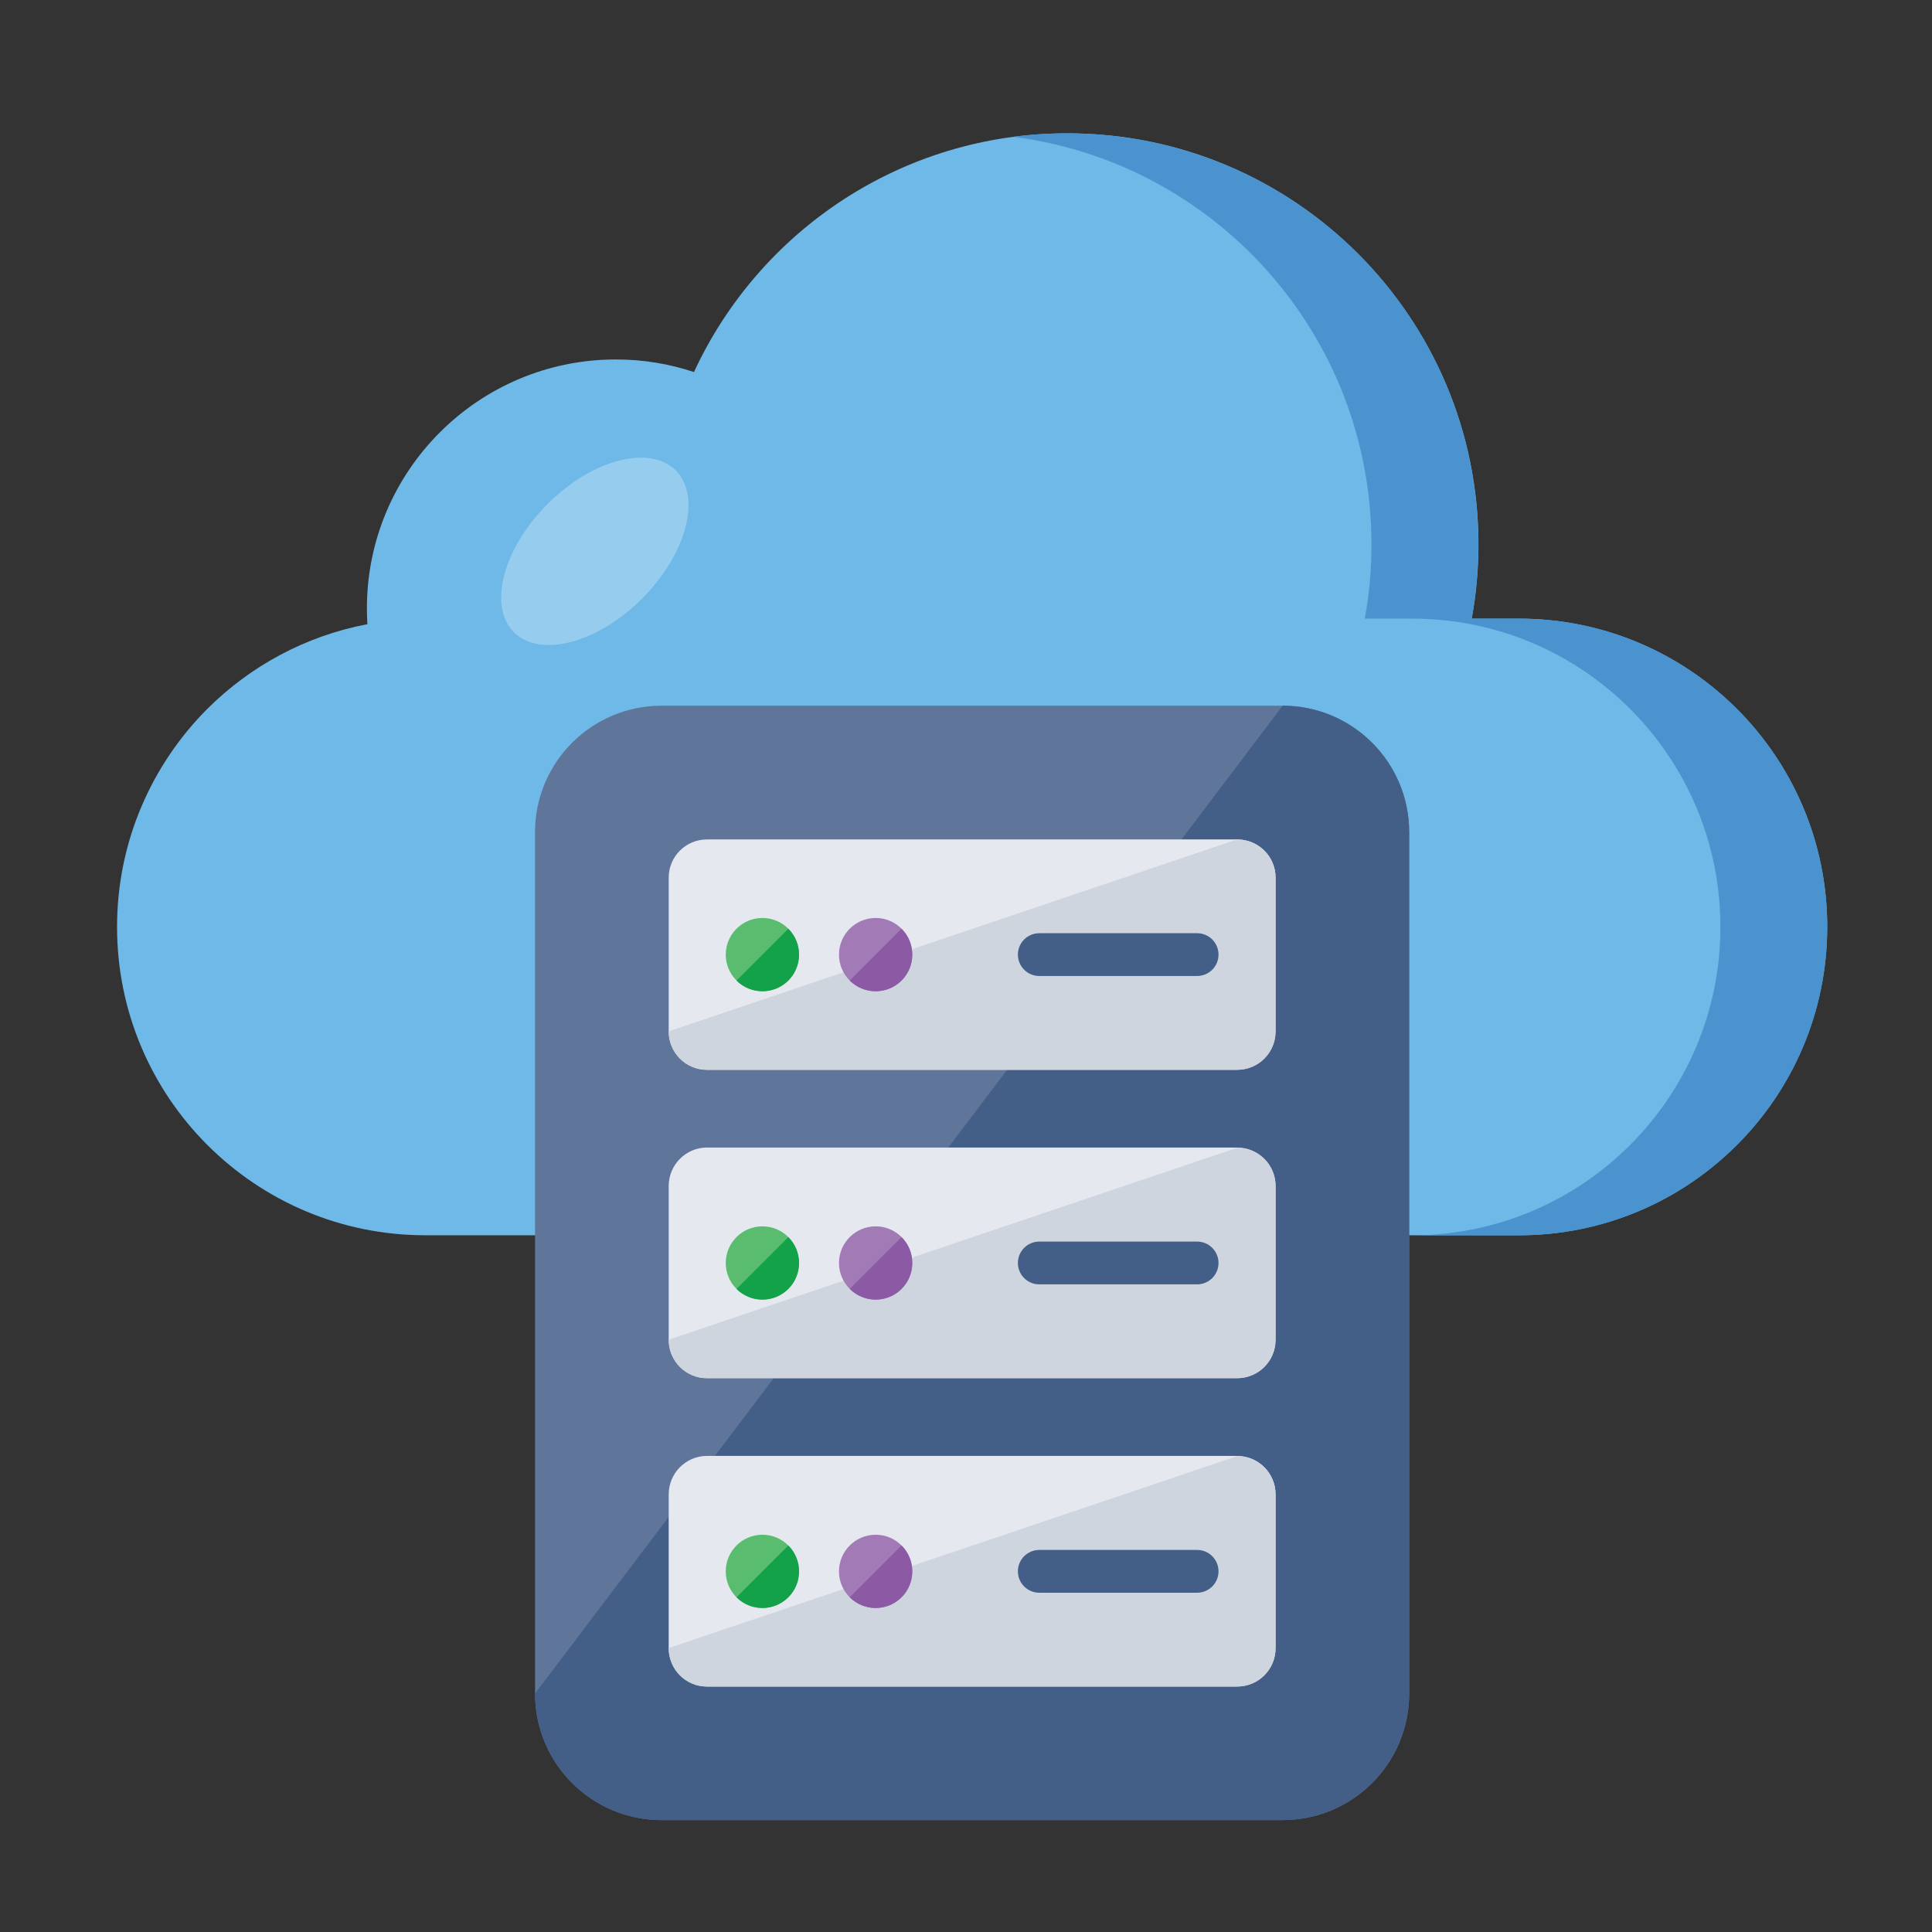 <?xml version="1.0" encoding="UTF-8"?>
<svg xmlns="http://www.w3.org/2000/svg" version="1.1" viewBox="0 0 512 512">
  <rect x="0" y="0" width="512" height="512" fill="#333333" stroke="none"/>
  <defs>
    <style>
      .cls-1 {
        fill: #6eb9e7;
      }

      .cls-2 {
        fill: #fff;
        isolation: isolate;
        opacity: .28;
      }

      .cls-3 {
        fill: #e5e8ef;
      }

      .cls-4 {
        fill: #ced5df;
      }

      .cls-5 {
        fill: #5f7599;
      }

      .cls-6 {
        fill: #13a14a;
      }

      .cls-7 {
        fill: #8c59a4;
      }

      .cls-8 {
        fill: #59bc6e;
      }

      .cls-9 {
        fill: #4a93cf;
      }

      .cls-10 {
        fill: #a17ab6;
      }

      .cls-11 {
        fill: #435f88;
      }
    </style>
  </defs>
  <!-- Generator: Adobe Illustrator 28.7.1, SVG Export Plug-In . SVG Version: 1.2.0 Build 142)  -->
  <g>
    <g id="Layer_1">
      <g>
        <g>
          <g>
            <path class="cls-1" d="M484.22,245.63c0,22.57-9.13,43.02-23.92,57.78-14.79,14.81-35.21,23.95-57.78,23.95H112.72c-45.12,0-81.7-36.58-81.7-81.72,0-22.55,9.16-42.99,23.92-57.78,11.34-11.31,26.02-19.34,42.42-22.44-.08-1.37-.13-2.77-.13-4.17,0-36.44,29.55-65.99,65.99-65.99,7.22,0,14.17,1.16,20.69,3.34,17.27-37.36,55.08-63.27,98.94-63.27,60.17,0,108.96,48.78,108.96,108.96,0,6.71-.62,13.28-1.78,19.66h12.5c45.12,0,81.7,36.58,81.7,81.7Z"/>
            <path class="cls-9" d="M484.25,245.66c0,22.52-9.13,42.98-23.94,57.78-14.8,14.8-35.19,23.93-57.78,23.93h-28.32c22.59,0,42.98-9.13,57.78-23.93,14.8-14.8,23.94-35.26,23.94-57.78,0-45.18-36.61-81.72-81.72-81.72h-12.53c1.21-6.38,1.77-12.96,1.77-19.69,0-55.45-41.35-101.12-94.89-107.99,4.67-.64,9.42-.92,14.3-.92,60.19,0,108.91,48.72,108.91,108.91,0,6.73-.57,13.31-1.77,19.69h12.53c45.11,0,81.72,36.54,81.72,81.72Z"/>
          </g>
          <path class="cls-2" d="M170.17,158.64c-11.83,11.83-27.05,15.79-33.99,8.92-6.87-6.94-2.9-22.16,8.92-33.99,11.83-11.83,27.05-15.8,33.99-8.92,6.87,6.94,2.9,22.1-8.92,33.99Z"/>
        </g>
        <path class="cls-5" d="M339.92,482.34h-164.6c-18.52,0-33.53-15.01-33.53-33.53v-228.26c0-18.52,15.01-33.53,33.53-33.53h164.6c18.52,0,33.53,15.01,33.53,33.53v228.26c0,18.52-15.01,33.53-33.53,33.53Z"/>
        <path class="cls-11" d="M339.92,482.34h-164.6c-18.52,0-33.53-15.01-33.53-33.53l198.13-261.79c18.52,0,33.53,15.01,33.53,33.53v228.26c0,18.52-15.01,33.53-33.53,33.53Z"/>
        <g>
          <path class="cls-3" d="M338.04,396.03v40.72c0,5.66-4.53,10.2-10.2,10.2h-140.5c-5.59,0-10.13-4.53-10.13-10.2v-40.72c0-5.59,4.53-10.2,10.13-10.2h140.5c5.67,0,10.2,4.6,10.2,10.2Z"/>
          <path class="cls-3" d="M338.04,232.59v40.72c0,5.66-4.53,10.2-10.2,10.2h-140.5c-5.59,0-10.13-4.53-10.13-10.2v-40.72c0-5.59,4.53-10.13,10.13-10.13h140.5c5.67,0,10.2,4.53,10.2,10.13Z"/>
          <path class="cls-4" d="M338.04,232.59v40.72c0,5.66-4.53,10.2-10.2,10.2h-140.5c-5.59,0-10.13-4.53-10.13-10.2l150.63-50.85c5.67,0,10.2,4.53,10.2,10.13Z"/>
          <path class="cls-3" d="M338.04,314.31v40.72c0,5.66-4.53,10.2-10.2,10.2h-140.5c-5.59,0-10.13-4.53-10.13-10.2v-40.72c0-5.59,4.53-10.2,10.13-10.2h140.5c5.67,0,10.2,4.6,10.2,10.2Z"/>
        </g>
        <path class="cls-4" d="M338.04,314.31v40.72c0,5.66-4.53,10.2-10.2,10.2h-140.5c-5.59,0-10.13-4.53-10.13-10.2l150.63-50.85c5.67,0,10.2,4.53,10.2,10.13Z"/>
        <path class="cls-4" d="M338.04,396.03v40.72c0,5.66-4.53,10.2-10.2,10.2h-140.5c-5.59,0-10.13-4.53-10.13-10.2l150.63-50.85c5.67,0,10.2,4.53,10.2,10.13Z"/>
        <g>
          <g>
            <path class="cls-8" d="M211.75,252.99c0,5.36-4.34,9.7-9.7,9.7s-9.72-4.34-9.72-9.7,4.36-9.72,9.72-9.72,9.7,4.36,9.7,9.72Z"/>
            <path class="cls-6" d="M208.91,259.86c-3.81,3.78-9.92,3.78-13.73,0l13.73-13.73c3.81,3.78,3.78,9.95,0,13.73Z"/>
          </g>
          <g>
            <path class="cls-10" d="M241.76,252.99c0,5.36-4.34,9.7-9.7,9.7s-9.72-4.34-9.72-9.7,4.36-9.72,9.72-9.72,9.7,4.36,9.7,9.72Z"/>
            <path class="cls-7" d="M238.92,259.86c-3.81,3.78-9.92,3.78-13.73,0l13.73-13.73c3.81,3.78,3.78,9.95,0,13.73Z"/>
          </g>
          <path class="cls-11" d="M322.92,252.98c0,1.57-.64,2.98-1.66,4.01-1.03,1.02-2.45,1.66-4.01,1.66h-41.83c-3.13,0-5.67-2.54-5.67-5.67,0-1.57.64-2.98,1.66-4.01,1.03-1.02,2.45-1.66,4.01-1.66h41.83c3.13,0,5.67,2.54,5.67,5.67Z"/>
        </g>
        <g>
          <g>
            <path class="cls-8" d="M211.75,334.71c0,5.36-4.34,9.7-9.7,9.7s-9.72-4.34-9.72-9.7,4.36-9.72,9.72-9.72,9.7,4.36,9.7,9.72Z"/>
            <path class="cls-6" d="M208.91,341.58c-3.81,3.78-9.92,3.78-13.73,0l13.73-13.73c3.81,3.78,3.78,9.95,0,13.73Z"/>
          </g>
          <g>
            <path class="cls-10" d="M241.76,334.71c0,5.36-4.34,9.7-9.7,9.7s-9.72-4.34-9.72-9.7,4.36-9.72,9.72-9.72,9.7,4.36,9.7,9.72Z"/>
            <path class="cls-7" d="M238.92,341.58c-3.81,3.78-9.92,3.78-13.73,0l13.73-13.73c3.81,3.78,3.78,9.95,0,13.73Z"/>
          </g>
          <path class="cls-11" d="M322.92,334.7c0,1.57-.64,2.98-1.66,4.01-1.03,1.02-2.45,1.66-4.01,1.66h-41.83c-3.13,0-5.67-2.54-5.67-5.67,0-1.57.64-2.98,1.66-4.01,1.03-1.02,2.45-1.66,4.01-1.66h41.83c3.13,0,5.67,2.54,5.67,5.67Z"/>
        </g>
        <g>
          <g>
            <path class="cls-8" d="M211.75,416.44c0,5.36-4.34,9.7-9.7,9.7s-9.72-4.34-9.72-9.7,4.36-9.72,9.72-9.72,9.7,4.36,9.7,9.72Z"/>
            <path class="cls-6" d="M208.91,423.3c-3.81,3.78-9.92,3.78-13.73,0l13.73-13.73c3.81,3.78,3.78,9.95,0,13.73Z"/>
          </g>
          <g>
            <path class="cls-10" d="M241.76,416.44c0,5.36-4.34,9.7-9.7,9.7s-9.72-4.34-9.72-9.7,4.36-9.72,9.72-9.72,9.7,4.36,9.7,9.72Z"/>
            <path class="cls-7" d="M238.92,423.3c-3.81,3.78-9.92,3.78-13.73,0l13.73-13.73c3.81,3.78,3.78,9.95,0,13.73Z"/>
          </g>
          <path class="cls-11" d="M322.92,416.42c0,1.57-.64,2.98-1.66,4.01-1.03,1.02-2.45,1.66-4.01,1.66h-41.83c-3.13,0-5.67-2.54-5.67-5.67,0-1.57.64-2.98,1.66-4.01,1.03-1.02,2.45-1.66,4.01-1.66h41.83c3.13,0,5.67,2.54,5.67,5.67Z"/>
        </g>
      </g>
    </g>
  </g>
</svg>